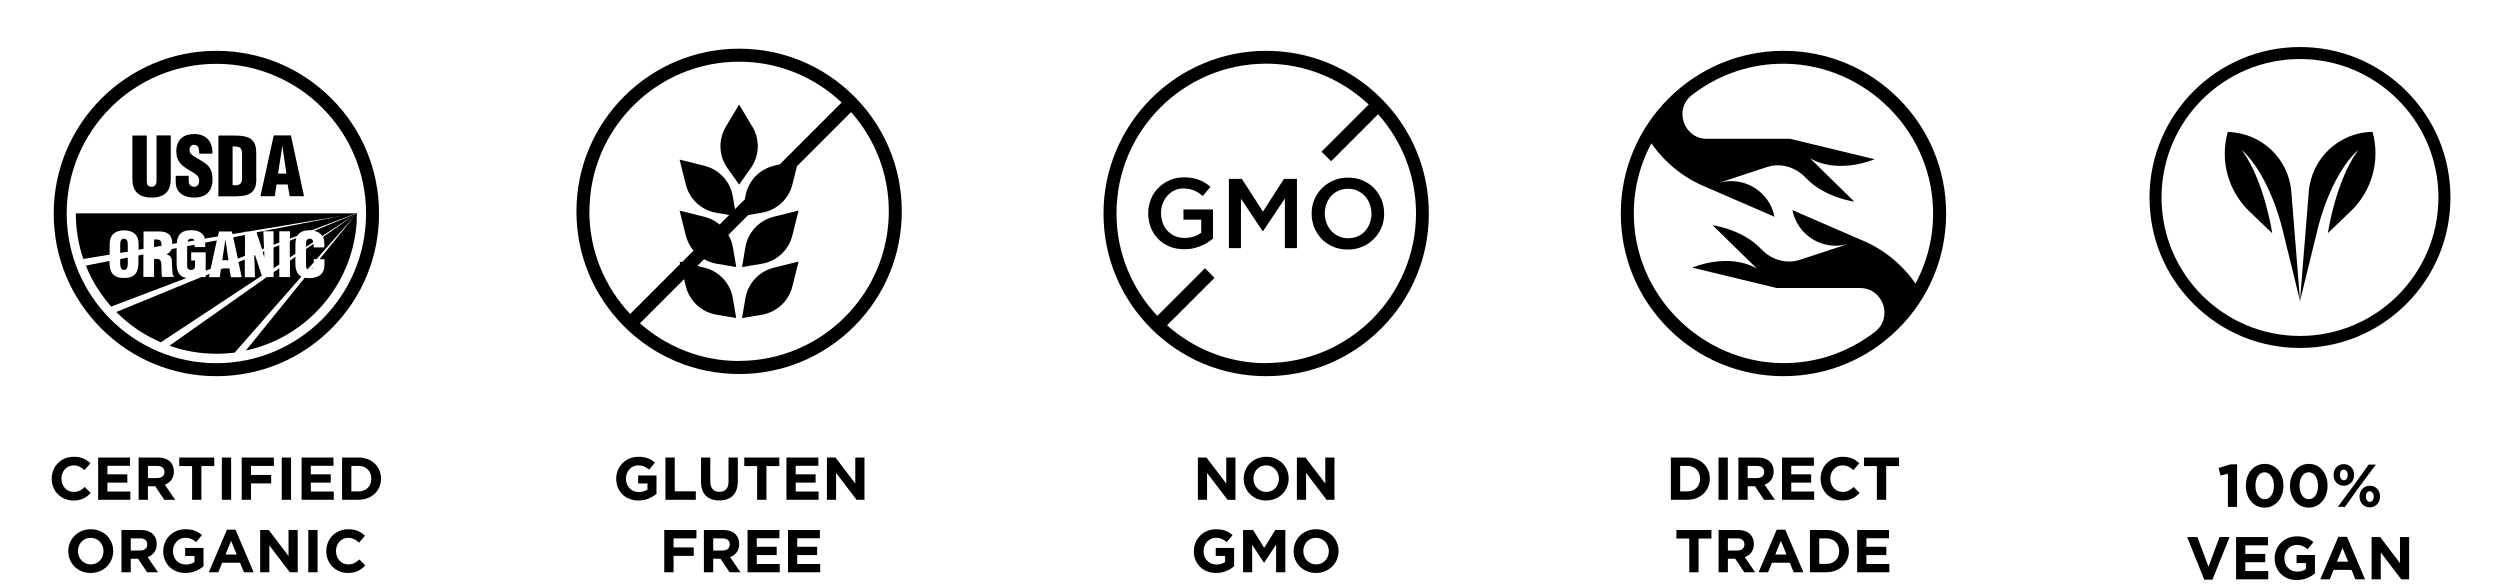 <svg xmlns="http://www.w3.org/2000/svg" fill="none" viewBox="0 0 414 97" height="97" width="414">
<path fill="black" d="M35.831 62.294C28.635 62.294 21.875 59.503 16.779 54.407C11.684 49.312 8.893 42.551 8.893 35.356C8.893 20.504 20.979 8.418 35.831 8.418C43.026 8.418 49.786 11.209 54.882 16.305C59.978 21.401 62.769 28.161 62.769 35.356C62.769 42.551 59.978 49.312 54.882 54.407C49.786 59.503 43.026 62.294 35.831 62.294ZM35.831 10.569C22.157 10.569 11.043 21.682 11.043 35.356C11.043 49.03 22.157 60.143 35.831 60.143C49.505 60.143 60.618 49.03 60.618 35.356C60.618 21.682 49.505 10.569 35.831 10.569ZM21.952 22.45H24.308V30.03C24.308 30.516 24.461 30.926 25.127 30.926C25.742 30.926 25.921 30.388 25.921 29.953V22.425H28.277V29.697C28.277 31.413 27.509 32.718 25.102 32.718C23.104 32.718 21.926 31.771 21.926 29.697V22.425L21.952 22.45ZM31.247 29.134V29.851C31.247 30.44 31.426 30.926 32.194 30.926C32.732 30.926 32.988 30.44 32.988 29.927C32.988 29.082 32.297 28.75 31.682 28.391C30.965 27.981 30.351 27.597 29.89 27.085C29.455 26.573 29.198 25.958 29.198 25.062C29.198 23.167 30.351 22.194 32.169 22.194C34.217 22.194 35.267 23.551 35.165 25.446H32.988C32.963 24.857 32.988 24.064 32.22 23.987C31.734 23.936 31.452 24.217 31.401 24.652C31.324 25.267 31.631 25.574 32.118 25.882C33.014 26.445 33.757 26.803 34.32 27.316C34.858 27.828 35.191 28.494 35.191 29.723C35.191 31.643 34.115 32.718 32.169 32.718C30.018 32.718 29.096 31.515 29.096 30.183V29.108H31.273L31.247 29.134ZM38.519 24.243C39.672 24.268 40.056 24.345 40.081 25.523V28.801C40.133 30.132 40.107 30.798 38.519 30.67V24.243ZM39.339 32.488C40.056 32.488 40.824 32.411 41.438 32.027C42.13 31.592 42.437 30.849 42.437 29.851V25.395C42.437 24.422 42.283 23.449 41.387 22.911C40.619 22.476 39.595 22.45 38.724 22.45H36.163V32.514H39.339V32.488ZM47.405 28.75H46.048L46.739 24.243H46.765L47.43 28.75H47.405ZM45.51 32.488L45.792 30.542H47.635L47.968 32.488H50.349L48.173 22.425H45.331L43.129 32.488H45.51ZM42.283 42.244L42.104 42.321L42.232 45.906H40.542V42.961L39.492 43.397L40.03 45.906H38.238L37.982 44.446H36.957L36.573 44.6L36.394 45.906H34.602L34.73 45.343L34.064 45.599V45.88H33.347L19.263 51.667C21.363 53.793 23.872 55.508 26.638 56.686L43.359 45.65L42.232 42.219L42.283 42.244ZM39.39 42.833L40.568 42.372V38.915L38.622 39.299L39.39 42.833ZM32.707 45.368L32.835 45.317V45.215H32.809C32.809 45.215 32.758 45.317 32.732 45.368H32.707ZM31.734 39.53C31.298 39.53 31.119 39.709 31.068 40.016L32.194 39.837C32.118 39.632 31.99 39.53 31.708 39.53H31.734ZM37.316 39.709L36.804 43.089H37.828L37.341 39.709H37.316ZM31.682 44.702C32.297 44.702 32.297 44.216 32.297 43.729V43.14H31.657V41.783H34.064V44.83L34.883 44.523L35.907 39.812L33.987 40.17C33.987 40.17 33.987 40.273 33.987 40.349V40.913H32.22V40.529L30.991 40.759V44.037C30.991 44.446 31.17 44.702 31.657 44.702H31.682ZM29.25 43.653V41.092L28.405 41.245C28.277 41.63 28.021 41.911 27.585 42.116C28.072 42.244 28.43 42.577 28.456 43.115C28.507 43.729 28.507 45.01 28.61 45.496C28.661 45.599 28.712 45.675 28.789 45.752V45.855H26.868C26.817 45.701 26.766 45.573 26.766 45.419C26.74 44.754 26.766 44.139 26.715 43.678C26.663 43.217 26.535 42.91 26.1 42.884H25.511V45.855H23.744V42.142L22.925 42.295V43.448C22.925 45.138 22.336 46.034 20.544 46.034C18.751 46.034 18.137 45.138 18.137 43.448V43.217L14.219 43.985C15.217 46.495 16.651 48.774 18.418 50.771L30.889 46.034C29.66 45.88 29.25 44.907 29.25 43.653ZM20.544 44.702C21.107 44.702 21.158 44.062 21.158 43.627V42.654L19.903 42.91V43.627C19.903 44.062 19.98 44.702 20.544 44.702ZM20.544 39.504C19.98 39.504 19.903 40.068 19.903 40.529V41.886L21.158 41.681V40.554C21.158 40.093 21.107 39.53 20.544 39.53V39.504ZM25.511 39.684V40.913L26.74 40.708C26.74 40.708 26.74 40.631 26.74 40.58C26.74 39.684 26.356 39.632 25.511 39.658V39.684ZM42.079 41.655V41.783H42.13L42.104 41.655H42.079ZM43.333 41.297L43.717 41.143L43.615 38.301H45.305V40.529L46.252 40.17V38.301H48.019V39.504L49.248 39.043C49.607 38.429 50.273 38.121 51.297 38.121C51.399 38.121 51.502 38.121 51.63 38.121L59.158 35.254L42.488 38.48L43.385 41.245L43.333 41.297ZM53.397 39.069L59.107 35.305L52.014 38.224C52.629 38.352 53.089 38.608 53.371 39.095L53.397 39.069ZM53.704 40.324V40.964H51.937V40.477C51.937 40.477 51.937 40.401 51.937 40.375L50.682 41.245V44.011C50.682 44.293 50.759 44.498 50.938 44.6L51.963 43.448V42.91H52.424L59.133 35.279L53.499 39.248C53.627 39.53 53.704 39.888 53.704 40.298V40.324ZM51.579 44.626C51.732 44.549 51.835 44.421 51.886 44.242L51.579 44.626ZM13.835 42.884L18.162 42.167V40.401C18.162 38.941 19.033 38.147 20.569 38.147C22.105 38.147 22.951 38.941 22.951 40.401V41.348L23.77 41.22V38.326H26.356C27.816 38.326 28.533 38.915 28.533 40.401L29.275 40.273C29.352 38.813 30.12 38.121 31.631 38.121C32.835 38.121 33.654 38.531 33.936 39.504L36.087 39.146L36.266 38.326H38.391L38.494 38.762L40.542 38.429V38.352H41.029L59.107 35.33H12.554C12.554 37.993 12.99 40.554 13.809 42.91L13.835 42.884ZM45.305 44.421L46.252 43.806V40.605L45.305 40.989V44.421ZM48.019 42.628L48.916 42.039V40.554C48.916 40.119 48.967 39.735 49.069 39.428L47.994 39.863V42.628H48.019ZM50.682 40.298V40.887L51.886 40.093C51.809 39.709 51.604 39.53 51.374 39.53C50.81 39.53 50.682 39.812 50.682 40.324V40.298ZM52.961 42.935H53.73V43.857C53.73 45.163 52.987 46.059 51.169 46.059C50.913 46.059 50.682 46.059 50.478 45.983L40.721 58.043C50.682 55.918 58.288 47.391 59.056 36.969L59.107 35.279L52.936 42.91L52.961 42.935ZM43.743 42.551H43.769V41.63L43.487 41.732L43.743 42.551ZM48.916 43.653V42.526L48.019 43.166V45.88H46.252V44.421L45.305 45.087V45.88H44.178L28.072 57.25C30.505 58.12 33.116 58.581 35.856 58.581C36.88 58.581 37.879 58.504 38.852 58.402L49.914 45.803C49.223 45.445 48.916 44.702 48.916 43.653Z"></path>
<path fill="black" d="M12.152 82.884C10.092 82.884 8.562 81.294 8.562 79.284V79.264C8.562 77.274 10.062 75.644 12.212 75.644C13.532 75.644 14.322 76.084 14.972 76.724L13.992 77.854C13.452 77.364 12.902 77.064 12.202 77.064C11.022 77.064 10.172 78.044 10.172 79.244V79.264C10.172 80.464 11.002 81.464 12.202 81.464C13.002 81.464 13.492 81.144 14.042 80.644L15.022 81.634C14.302 82.404 13.502 82.884 12.152 82.884ZM16.255 82.764V75.764H21.535V77.134H17.785V78.554H21.085V79.924H17.785V81.394H21.585V82.764H16.255ZM22.954 82.764V75.764H26.154C27.044 75.764 27.734 76.014 28.194 76.474C28.584 76.864 28.794 77.414 28.794 78.074V78.094C28.794 79.224 28.184 79.934 27.294 80.264L29.004 82.764H27.204L25.704 80.524H24.494V82.764H22.954ZM24.494 79.164H26.054C26.804 79.164 27.234 78.764 27.234 78.174V78.154C27.234 77.494 26.774 77.154 26.024 77.154H24.494V79.164ZM31.811 82.764V77.184H29.681V75.764H35.481V77.184H33.351V82.764H31.811ZM36.735 82.764V75.764H38.275V82.764H36.735ZM40.025 82.764V75.764H45.355V77.164H41.565V78.654H44.905V80.054H41.565V82.764H40.025ZM46.657 82.764V75.764H48.197V82.764H46.657ZM49.946 82.764V75.764H55.226V77.134H51.476V78.554H54.776V79.924H51.476V81.394H55.276V82.764H49.946ZM56.646 82.764V75.764H59.376C61.576 75.764 63.096 77.274 63.096 79.244V79.264C63.096 81.234 61.576 82.764 59.376 82.764H56.646ZM59.376 77.154H58.186V81.374H59.376C60.636 81.374 61.486 80.524 61.486 79.284V79.264C61.486 78.024 60.636 77.154 59.376 77.154ZM15.016 94.884C12.856 94.884 11.306 93.274 11.306 91.284V91.264C11.306 89.274 12.876 87.644 15.036 87.644C17.196 87.644 18.746 89.254 18.746 91.244V91.264C18.746 93.254 17.176 94.884 15.016 94.884ZM15.036 93.464C16.276 93.464 17.136 92.484 17.136 91.284V91.264C17.136 90.064 16.256 89.064 15.016 89.064C13.776 89.064 12.916 90.044 12.916 91.244V91.264C12.916 92.464 13.796 93.464 15.036 93.464ZM20.113 94.764V87.764H23.312C24.203 87.764 24.892 88.014 25.352 88.474C25.742 88.864 25.953 89.414 25.953 90.074V90.094C25.953 91.224 25.343 91.934 24.453 92.264L26.163 94.764H24.363L22.863 92.524H21.652V94.764H20.113ZM21.652 91.164H23.212C23.962 91.164 24.392 90.764 24.392 90.174V90.154C24.392 89.494 23.933 89.154 23.183 89.154H21.652V91.164ZM30.709 94.884C28.529 94.884 27.029 93.354 27.029 91.284V91.264C27.029 89.274 28.579 87.644 30.699 87.644C31.959 87.644 32.719 87.984 33.449 88.604L32.479 89.774C31.939 89.324 31.459 89.064 30.649 89.064C29.529 89.064 28.639 90.054 28.639 91.244V91.264C28.639 92.544 29.519 93.484 30.759 93.484C31.319 93.484 31.819 93.344 32.209 93.064V92.064H30.659V90.734H33.699V93.774C32.979 94.384 31.989 94.884 30.709 94.884ZM34.581 94.764L37.581 87.714H39.001L42.001 94.764H40.391L39.751 93.194H36.791L36.151 94.764H34.581ZM37.341 91.834H39.201L38.271 89.564L37.341 91.834ZM43.081 94.764V87.764H44.501L47.781 92.074V87.764H49.301V94.764H47.991L44.601 90.314V94.764H43.081ZM51.052 94.764V87.764H52.592V94.764H51.052ZM57.621 94.884C55.561 94.884 54.031 93.294 54.031 91.284V91.264C54.031 89.274 55.531 87.644 57.681 87.644C59.001 87.644 59.791 88.084 60.441 88.724L59.461 89.854C58.921 89.364 58.371 89.064 57.671 89.064C56.491 89.064 55.641 90.044 55.641 91.244V91.264C55.641 92.464 56.471 93.464 57.671 93.464C58.471 93.464 58.961 93.144 59.511 92.644L60.491 93.634C59.771 94.404 58.971 94.884 57.621 94.884Z"></path>
<path fill="black" d="M141.447 15.948C136.354 10.864 129.595 8.061 122.397 8.061C107.547 8.061 95.459 20.149 95.459 34.999C95.459 42.196 98.262 48.956 103.347 54.049C108.431 59.133 115.2 61.937 122.397 61.937C129.595 61.937 136.354 59.133 141.447 54.049C146.532 48.964 149.335 42.196 149.335 34.999C149.335 27.801 146.532 21.041 141.447 15.948ZM97.614 34.999C97.614 21.336 108.734 10.216 122.397 10.216C128.963 10.216 134.94 12.791 139.376 16.975L129.148 27.203L128.105 27.464C125.689 28.07 123.862 30.04 123.441 32.49L123.357 32.995L121.715 34.637L121.345 32.49C120.924 30.04 119.097 28.07 116.681 27.464L112.539 26.429L113.575 30.571C114.181 32.987 116.151 34.813 118.6 35.234L120.747 35.605L119.173 37.179C118.457 36.59 117.616 36.144 116.681 35.908L112.539 34.872L113.575 39.014C113.811 39.949 114.257 40.79 114.846 41.506L112.935 43.417L112.531 43.316L112.632 43.72L104.357 51.995C100.173 47.559 97.597 41.582 97.597 35.015L97.614 34.999ZM122.397 59.782C116.1 59.782 110.351 57.416 105.973 53.535L113.28 46.228L113.583 47.441C114.189 49.857 116.159 51.683 118.609 52.104L121.917 52.668L121.353 49.36C120.932 46.91 119.106 44.94 116.69 44.334L115.477 44.031L116.589 42.92C117.211 43.274 117.885 43.535 118.617 43.661L121.926 44.225L121.362 40.916C121.235 40.184 120.974 39.511 120.621 38.888L123.895 35.613L126.194 35.218C128.643 34.797 130.613 32.97 131.219 30.554L131.977 27.523L140.942 18.558C144.823 22.935 147.188 28.685 147.188 34.982C147.188 48.644 136.068 59.765 122.405 59.765L122.397 59.782ZM128.105 44.343L132.246 43.307L131.211 47.449C130.605 49.865 128.635 51.692 126.185 52.113L122.877 52.677L123.441 49.368C123.862 46.919 125.689 44.949 128.105 44.343ZM128.105 35.899L132.246 34.864L131.211 39.006C130.605 41.422 128.635 43.248 126.185 43.669L122.877 44.233L123.441 40.925C123.862 38.475 125.689 36.505 128.105 35.899ZM120.461 27.835C119.021 25.806 118.92 23.121 120.2 20.982L122.397 17.32L124.594 20.982C125.874 23.112 125.773 25.806 124.333 27.835L122.397 30.571L120.461 27.835Z"></path>
<path fill="black" d="M105.726 82.884C103.546 82.884 102.046 81.354 102.046 79.284V79.264C102.046 77.274 103.596 75.644 105.716 75.644C106.976 75.644 107.736 75.984 108.466 76.604L107.496 77.774C106.956 77.324 106.476 77.064 105.666 77.064C104.546 77.064 103.656 78.054 103.656 79.244V79.264C103.656 80.544 104.536 81.484 105.776 81.484C106.336 81.484 106.836 81.344 107.226 81.064V80.064H105.676V78.734H108.716V81.774C107.996 82.384 107.006 82.884 105.726 82.884ZM110.197 82.764V75.764H111.737V81.364H115.227V82.764H110.197ZM119.114 82.874C117.234 82.874 116.084 81.824 116.084 79.764V75.764H117.624V79.724C117.624 80.864 118.194 81.454 119.134 81.454C120.074 81.454 120.644 80.884 120.644 79.774V75.764H122.184V79.714C122.184 81.834 120.994 82.874 119.114 82.874ZM125.382 82.764V77.184H123.252V75.764H129.052V77.184H126.922V82.764H125.382ZM130.236 82.764V75.764H135.516V77.134H131.766V78.554H135.066V79.924H131.766V81.394H135.566V82.764H130.236ZM136.936 82.764V75.764H138.356L141.636 80.074V75.764H143.156V82.764H141.846L138.456 78.314V82.764H136.936ZM110.002 94.764V87.764H115.332V89.164H111.542V90.654H114.882V92.054H111.542V94.764H110.002ZM116.565 94.764V87.764H119.765C120.655 87.764 121.345 88.014 121.805 88.474C122.195 88.864 122.405 89.414 122.405 90.074V90.094C122.405 91.224 121.795 91.934 120.905 92.264L122.615 94.764H120.815L119.315 92.524H118.105V94.764H116.565ZM118.105 91.164H119.665C120.415 91.164 120.845 90.764 120.845 90.174V90.154C120.845 89.494 120.385 89.154 119.635 89.154H118.105V91.164ZM123.791 94.764V87.764H129.071V89.134H125.321V90.554H128.621V91.924H125.321V93.394H129.121V94.764H123.791ZM130.49 94.764V87.764H135.77V89.134H132.02V90.554H135.32V91.924H132.02V93.394H135.82V94.764H130.49Z"></path>
<path fill="black" d="M228.73 16.305C223.659 11.209 216.874 8.418 209.678 8.418C194.827 8.418 182.74 20.504 182.74 35.356C182.74 42.551 185.531 49.312 190.627 54.407C195.723 59.503 202.483 62.294 209.678 62.294C216.874 62.294 223.634 59.503 228.73 54.407C233.825 49.312 236.616 42.551 236.616 35.356C236.616 28.161 233.825 21.401 228.73 16.305ZM209.678 60.143C203.379 60.143 197.643 57.762 193.265 53.87L201.126 46.008L199.538 44.421L191.651 52.307C187.477 47.878 184.891 41.911 184.891 35.33C184.891 21.657 196.004 10.543 209.678 10.543C216.259 10.543 222.2 13.13 226.655 17.303L218.845 25.113L220.433 26.701L228.217 18.917C232.11 23.295 234.491 29.031 234.491 35.33C234.491 49.004 223.378 60.117 209.704 60.117L209.678 60.143ZM195.979 34.69H200.87V39.504C200.588 39.735 200.281 39.965 199.922 40.196C199.589 40.426 199.205 40.605 198.796 40.759C198.386 40.913 197.976 41.041 197.515 41.143C197.054 41.245 196.568 41.271 196.081 41.271C195.185 41.271 194.366 41.117 193.649 40.81C192.906 40.503 192.291 40.093 191.779 39.556C191.267 39.018 190.857 38.403 190.576 37.686C190.294 36.969 190.141 36.175 190.141 35.33C190.141 34.485 190.294 33.768 190.576 33.026C190.857 32.283 191.267 31.669 191.805 31.131C192.343 30.593 192.957 30.158 193.674 29.851C194.391 29.543 195.185 29.364 196.056 29.364C196.568 29.364 197.003 29.39 197.413 29.466C197.822 29.543 198.207 29.646 198.539 29.774C198.872 29.902 199.231 30.055 199.538 30.26C199.845 30.44 200.153 30.67 200.46 30.926L199.18 32.462C198.949 32.283 198.744 32.104 198.514 31.95C198.283 31.797 198.053 31.669 197.797 31.566C197.541 31.464 197.259 31.387 196.977 31.31C196.67 31.259 196.337 31.208 195.979 31.208C195.467 31.208 194.955 31.31 194.519 31.515C194.058 31.72 193.674 32.027 193.341 32.386C193.008 32.744 192.752 33.179 192.548 33.692C192.368 34.178 192.266 34.716 192.266 35.279C192.266 35.868 192.368 36.406 192.548 36.918C192.727 37.43 193.008 37.865 193.341 38.224C193.674 38.582 194.084 38.89 194.57 39.095C195.057 39.299 195.569 39.402 196.158 39.402C196.696 39.402 197.208 39.325 197.694 39.171C198.181 39.018 198.591 38.813 198.924 38.531V36.38H195.979V34.613V34.69ZM212.623 29.62H214.774V41.092H212.777V32.872L209.166 38.275H209.089L205.504 32.898V41.092H203.507V29.62H205.658L209.141 35.049L212.623 29.62ZM228.781 33.051C228.473 32.334 228.064 31.694 227.552 31.157C227.039 30.619 226.399 30.209 225.657 29.876C224.914 29.543 224.12 29.415 223.224 29.415C222.328 29.415 221.534 29.569 220.791 29.902C220.049 30.235 219.434 30.644 218.897 31.182C218.359 31.72 217.949 32.36 217.642 33.077C217.335 33.794 217.207 34.562 217.207 35.382C217.207 36.201 217.36 36.944 217.642 37.686C217.949 38.403 218.359 39.043 218.871 39.581C219.383 40.119 220.023 40.529 220.766 40.861C221.508 41.169 222.302 41.322 223.199 41.322C224.095 41.322 224.889 41.169 225.631 40.836C226.374 40.529 226.988 40.093 227.526 39.556C228.064 39.018 228.473 38.378 228.781 37.661C229.088 36.944 229.216 36.175 229.216 35.356C229.216 34.537 229.062 33.794 228.781 33.051ZM226.835 36.969C226.655 37.456 226.374 37.891 226.041 38.275C225.708 38.659 225.298 38.941 224.812 39.146C224.325 39.351 223.813 39.453 223.25 39.453C222.686 39.453 222.149 39.351 221.688 39.12C221.201 38.89 220.791 38.608 220.459 38.224C220.126 37.84 219.844 37.43 219.665 36.918C219.486 36.431 219.383 35.894 219.383 35.33C219.383 34.767 219.486 34.255 219.665 33.743C219.844 33.256 220.126 32.821 220.459 32.437C220.791 32.078 221.201 31.771 221.688 31.566C222.174 31.361 222.686 31.259 223.25 31.259C223.813 31.259 224.351 31.361 224.812 31.592C225.298 31.822 225.708 32.104 226.041 32.488C226.374 32.872 226.655 33.282 226.835 33.794C227.014 34.281 227.116 34.818 227.116 35.382C227.116 35.945 227.014 36.457 226.835 36.969Z"></path>
<path fill="black" d="M198.369 82.764V75.764H199.789L203.069 80.074V75.764H204.589V82.764H203.279L199.889 78.314V82.764H198.369ZM209.67 82.884C207.51 82.884 205.96 81.274 205.96 79.284V79.264C205.96 77.274 207.53 75.644 209.69 75.644C211.85 75.644 213.4 77.254 213.4 79.244V79.264C213.4 81.254 211.83 82.884 209.67 82.884ZM209.69 81.464C210.93 81.464 211.79 80.484 211.79 79.284V79.264C211.79 78.064 210.91 77.064 209.67 77.064C208.43 77.064 207.57 78.044 207.57 79.244V79.264C207.57 80.464 208.45 81.464 209.69 81.464ZM214.766 82.764V75.764H216.186L219.466 80.074V75.764H220.986V82.764H219.676L216.286 78.314V82.764H214.766ZM201.378 94.884C199.198 94.884 197.698 93.354 197.698 91.284V91.264C197.698 89.274 199.248 87.644 201.368 87.644C202.628 87.644 203.388 87.984 204.118 88.604L203.148 89.774C202.608 89.324 202.128 89.064 201.318 89.064C200.198 89.064 199.308 90.054 199.308 91.244V91.264C199.308 92.544 200.188 93.484 201.428 93.484C201.988 93.484 202.488 93.344 202.878 93.064V92.064H201.328V90.734H204.368V93.774C203.648 94.384 202.658 94.884 201.378 94.884ZM205.85 94.764V87.764H207.51L209.35 90.724L211.19 87.764H212.85V94.764H211.32V90.194L209.35 93.184H209.31L207.36 90.224V94.764H205.85ZM217.931 94.884C215.771 94.884 214.221 93.274 214.221 91.284V91.264C214.221 89.274 215.791 87.644 217.951 87.644C220.111 87.644 221.661 89.254 221.661 91.244V91.264C221.661 93.254 220.091 94.884 217.931 94.884ZM217.951 93.464C219.191 93.464 220.051 92.484 220.051 91.284V91.264C220.051 90.064 219.171 89.064 217.931 89.064C216.691 89.064 215.831 90.044 215.831 91.244V91.264C215.831 92.464 216.711 93.464 217.951 93.464Z"></path>
<path fill="black" d="M314.392 16.305C309.296 11.209 302.536 8.418 295.34 8.418C280.489 8.418 268.402 20.504 268.402 35.356C268.402 42.551 271.193 49.312 276.289 54.407C281.385 59.503 288.145 62.294 295.34 62.294C302.536 62.294 309.296 59.503 314.392 54.407C319.487 49.312 322.278 42.551 322.278 35.356C322.278 28.161 319.487 21.401 314.392 16.305ZM296.262 60.117C282.742 60.604 271.091 49.798 270.579 36.303C270.4 31.745 271.475 27.444 273.472 23.731C275.751 27.008 278.901 29.518 282.512 30.977L293.855 35.894C293.036 31.669 288.734 29.082 284.637 30.286L292.575 27.674C294.879 26.906 297.363 27.674 299.028 29.441C302.177 32.77 307.068 33.384 307.068 33.384L299.745 26.215C304.533 28.954 310.448 26.368 310.448 26.368L296.441 22.988H282.665C278.824 22.988 277.134 18.097 280.181 15.741C284.15 12.669 289.067 10.748 294.419 10.569C307.939 10.082 319.59 20.863 320.102 34.383C320.281 38.941 319.206 43.243 317.208 46.956C314.929 43.678 311.78 41.169 308.169 39.709L296.826 34.793C297.645 39.018 301.947 41.604 306.044 40.401L298.106 43.012C295.801 43.781 293.317 43.012 291.653 41.245C288.503 37.917 283.613 37.302 283.613 37.302L290.936 44.472C286.148 41.732 280.233 44.318 280.233 44.318L294.239 47.698H308.016C311.857 47.698 313.547 52.589 310.499 54.945C306.53 58.018 301.614 59.938 296.262 60.117Z"></path>
<path fill="black" d="M276.693 82.764V75.764H279.423C281.623 75.764 283.143 77.274 283.143 79.244V79.264C283.143 81.234 281.623 82.764 279.423 82.764H276.693ZM279.423 77.154H278.233V81.374H279.423C280.683 81.374 281.533 80.524 281.533 79.284V79.264C281.533 78.024 280.683 77.154 279.423 77.154ZM284.585 82.764V75.764H286.125V82.764H284.585ZM287.874 82.764V75.764H291.074C291.964 75.764 292.654 76.014 293.114 76.474C293.504 76.864 293.714 77.414 293.714 78.074V78.094C293.714 79.224 293.104 79.934 292.214 80.264L293.924 82.764H292.124L290.624 80.524H289.414V82.764H287.874ZM289.414 79.164H290.974C291.724 79.164 292.154 78.764 292.154 78.174V78.154C292.154 77.494 291.694 77.154 290.944 77.154H289.414V79.164ZM295.101 82.764V75.764H300.381V77.134H296.631V78.554H299.931V79.924H296.631V81.394H300.431V82.764H295.101ZM305.08 82.884C303.02 82.884 301.49 81.294 301.49 79.284V79.264C301.49 77.274 302.99 75.644 305.14 75.644C306.46 75.644 307.25 76.084 307.9 76.724L306.92 77.854C306.38 77.364 305.83 77.064 305.13 77.064C303.95 77.064 303.1 78.044 303.1 79.244V79.264C303.1 80.464 303.93 81.464 305.13 81.464C305.93 81.464 306.42 81.144 306.97 80.644L307.95 81.634C307.23 82.404 306.43 82.884 305.08 82.884ZM310.813 82.764V77.184H308.683V75.764H314.483V77.184H312.353V82.764H310.813ZM279.743 94.764V89.184H277.613V87.764H283.413V89.184H281.283V94.764H279.743ZM284.598 94.764V87.764H287.798C288.688 87.764 289.378 88.014 289.838 88.474C290.228 88.864 290.438 89.414 290.438 90.074V90.094C290.438 91.224 289.828 91.934 288.938 92.264L290.648 94.764H288.848L287.348 92.524H286.138V94.764H284.598ZM286.138 91.164H287.698C288.448 91.164 288.878 90.764 288.878 90.174V90.154C288.878 89.494 288.418 89.154 287.668 89.154H286.138V91.164ZM291.224 94.764L294.224 87.714H295.644L298.644 94.764H297.034L296.394 93.194H293.434L292.794 94.764H291.224ZM293.984 91.834H295.844L294.914 89.564L293.984 91.834ZM299.725 94.764V87.764H302.455C304.655 87.764 306.175 89.274 306.175 91.244V91.264C306.175 93.234 304.655 94.764 302.455 94.764H299.725ZM302.455 89.154H301.265V93.374H302.455C303.715 93.374 304.565 92.524 304.565 91.284V91.264C304.565 90.024 303.715 89.154 302.455 89.154ZM307.547 94.764V87.764H312.827V89.134H309.077V90.554H312.377V91.924H309.077V93.394H312.877V94.764H307.547Z"></path>
<path fill="black" d="M380.876 57.622C374.221 57.622 367.968 55.04 363.254 50.327C358.541 45.613 355.959 39.36 355.959 32.704C355.959 18.967 367.139 7.787 380.876 7.787C387.532 7.787 393.785 10.369 398.498 15.082C403.212 19.796 405.794 26.049 405.794 32.704C405.794 39.36 403.212 45.613 398.498 50.327C393.785 55.04 387.532 57.622 380.876 57.622ZM380.876 9.777C368.228 9.777 357.949 20.056 357.949 32.704C357.949 45.353 368.228 55.632 380.876 55.632C393.524 55.632 403.804 45.353 403.804 32.704C403.804 20.056 393.524 9.777 380.876 9.777ZM392.861 21.833C387.271 21.927 382.7 26.309 382.321 31.899L380.876 49.877L383.813 37.892C383.813 37.892 385.803 29.128 390.54 24.793C386.75 30.028 385.495 38.602 385.495 38.602L389.261 35.002C392.814 31.615 394.211 26.546 392.885 21.809L392.861 21.833ZM372.515 35.026L376.281 38.626C376.281 38.626 375.026 30.028 371.236 24.817C375.95 29.152 377.963 37.915 377.963 37.915L380.9 49.9L379.455 31.923C379.1 26.333 374.505 21.975 368.915 21.856C367.589 26.593 368.986 31.662 372.539 35.049L372.515 35.026Z"></path>
<path fill="black" d="M368.939 83.939V78.45L367.719 78.749L367.399 77.49L369.409 76.889H370.459V83.939H368.939ZM375.018 84.059C373.148 84.059 371.918 82.49 371.918 80.46V80.439C371.918 78.409 373.178 76.82 375.038 76.82C376.888 76.82 378.138 78.389 378.138 80.419V80.439C378.138 82.469 376.888 84.059 375.018 84.059ZM375.038 82.669C375.968 82.669 376.558 81.73 376.558 80.46V80.439C376.558 79.169 375.938 78.21 375.018 78.21C374.098 78.21 373.498 79.139 373.498 80.419V80.439C373.498 81.719 374.108 82.669 375.038 82.669ZM382.323 84.059C380.453 84.059 379.223 82.49 379.223 80.46V80.439C379.223 78.409 380.483 76.82 382.343 76.82C384.193 76.82 385.443 78.389 385.443 80.419V80.439C385.443 82.469 384.193 84.059 382.323 84.059ZM382.343 82.669C383.273 82.669 383.863 81.73 383.863 80.46V80.439C383.863 79.169 383.243 78.21 382.323 78.21C381.403 78.21 380.803 79.139 380.803 80.419V80.439C380.803 81.719 381.413 82.669 382.343 82.669ZM388.127 80.439C387.117 80.439 386.437 79.65 386.437 78.669V78.65C386.437 77.659 387.127 76.859 388.147 76.859C389.157 76.859 389.837 77.65 389.837 78.629V78.65C389.837 79.629 389.147 80.439 388.127 80.439ZM388.127 77.769C387.707 77.769 387.487 78.169 387.487 78.629V78.65C387.487 79.12 387.747 79.529 388.147 79.529C388.567 79.529 388.787 79.12 388.787 78.669V78.65C388.787 78.18 388.527 77.769 388.127 77.769ZM389.937 80.169L392.247 76.939H393.437L390.637 80.71L388.327 83.939H387.137L389.937 80.169ZM392.427 84.019C391.417 84.019 390.737 83.23 390.737 82.249V82.23C390.737 81.24 391.427 80.439 392.447 80.439C393.457 80.439 394.137 81.23 394.137 82.21V82.23C394.137 83.21 393.447 84.019 392.427 84.019ZM392.447 83.109C392.867 83.109 393.087 82.7 393.087 82.249V82.23C393.087 81.76 392.827 81.35 392.427 81.35C392.007 81.35 391.787 81.749 391.787 82.21V82.23C391.787 82.7 392.047 83.109 392.447 83.109ZM365.024 95.99L362.194 88.939H363.894L365.724 93.87L367.554 88.939H369.214L366.384 95.99H365.024ZM370.294 95.939V88.939H375.574V90.309H371.824V91.73H375.124V93.1H371.824V94.57H375.624V95.939H370.294ZM380.363 96.059C378.183 96.059 376.683 94.529 376.683 92.46V92.439C376.683 90.45 378.233 88.82 380.353 88.82C381.613 88.82 382.373 89.159 383.103 89.779L382.133 90.95C381.593 90.499 381.113 90.24 380.303 90.24C379.183 90.24 378.293 91.23 378.293 92.419V92.439C378.293 93.719 379.173 94.659 380.413 94.659C380.973 94.659 381.473 94.519 381.863 94.24V93.24H380.313V91.909H383.353V94.95C382.633 95.559 381.643 96.059 380.363 96.059ZM384.235 95.939L387.235 88.889H388.655L391.655 95.939H390.045L389.405 94.37H386.445L385.805 95.939H384.235ZM386.995 93.01H388.855L387.925 90.74L386.995 93.01ZM392.736 95.939V88.939H394.156L397.436 93.249V88.939H398.956V95.939H397.646L394.256 91.49V95.939H392.736Z"></path>
</svg>

